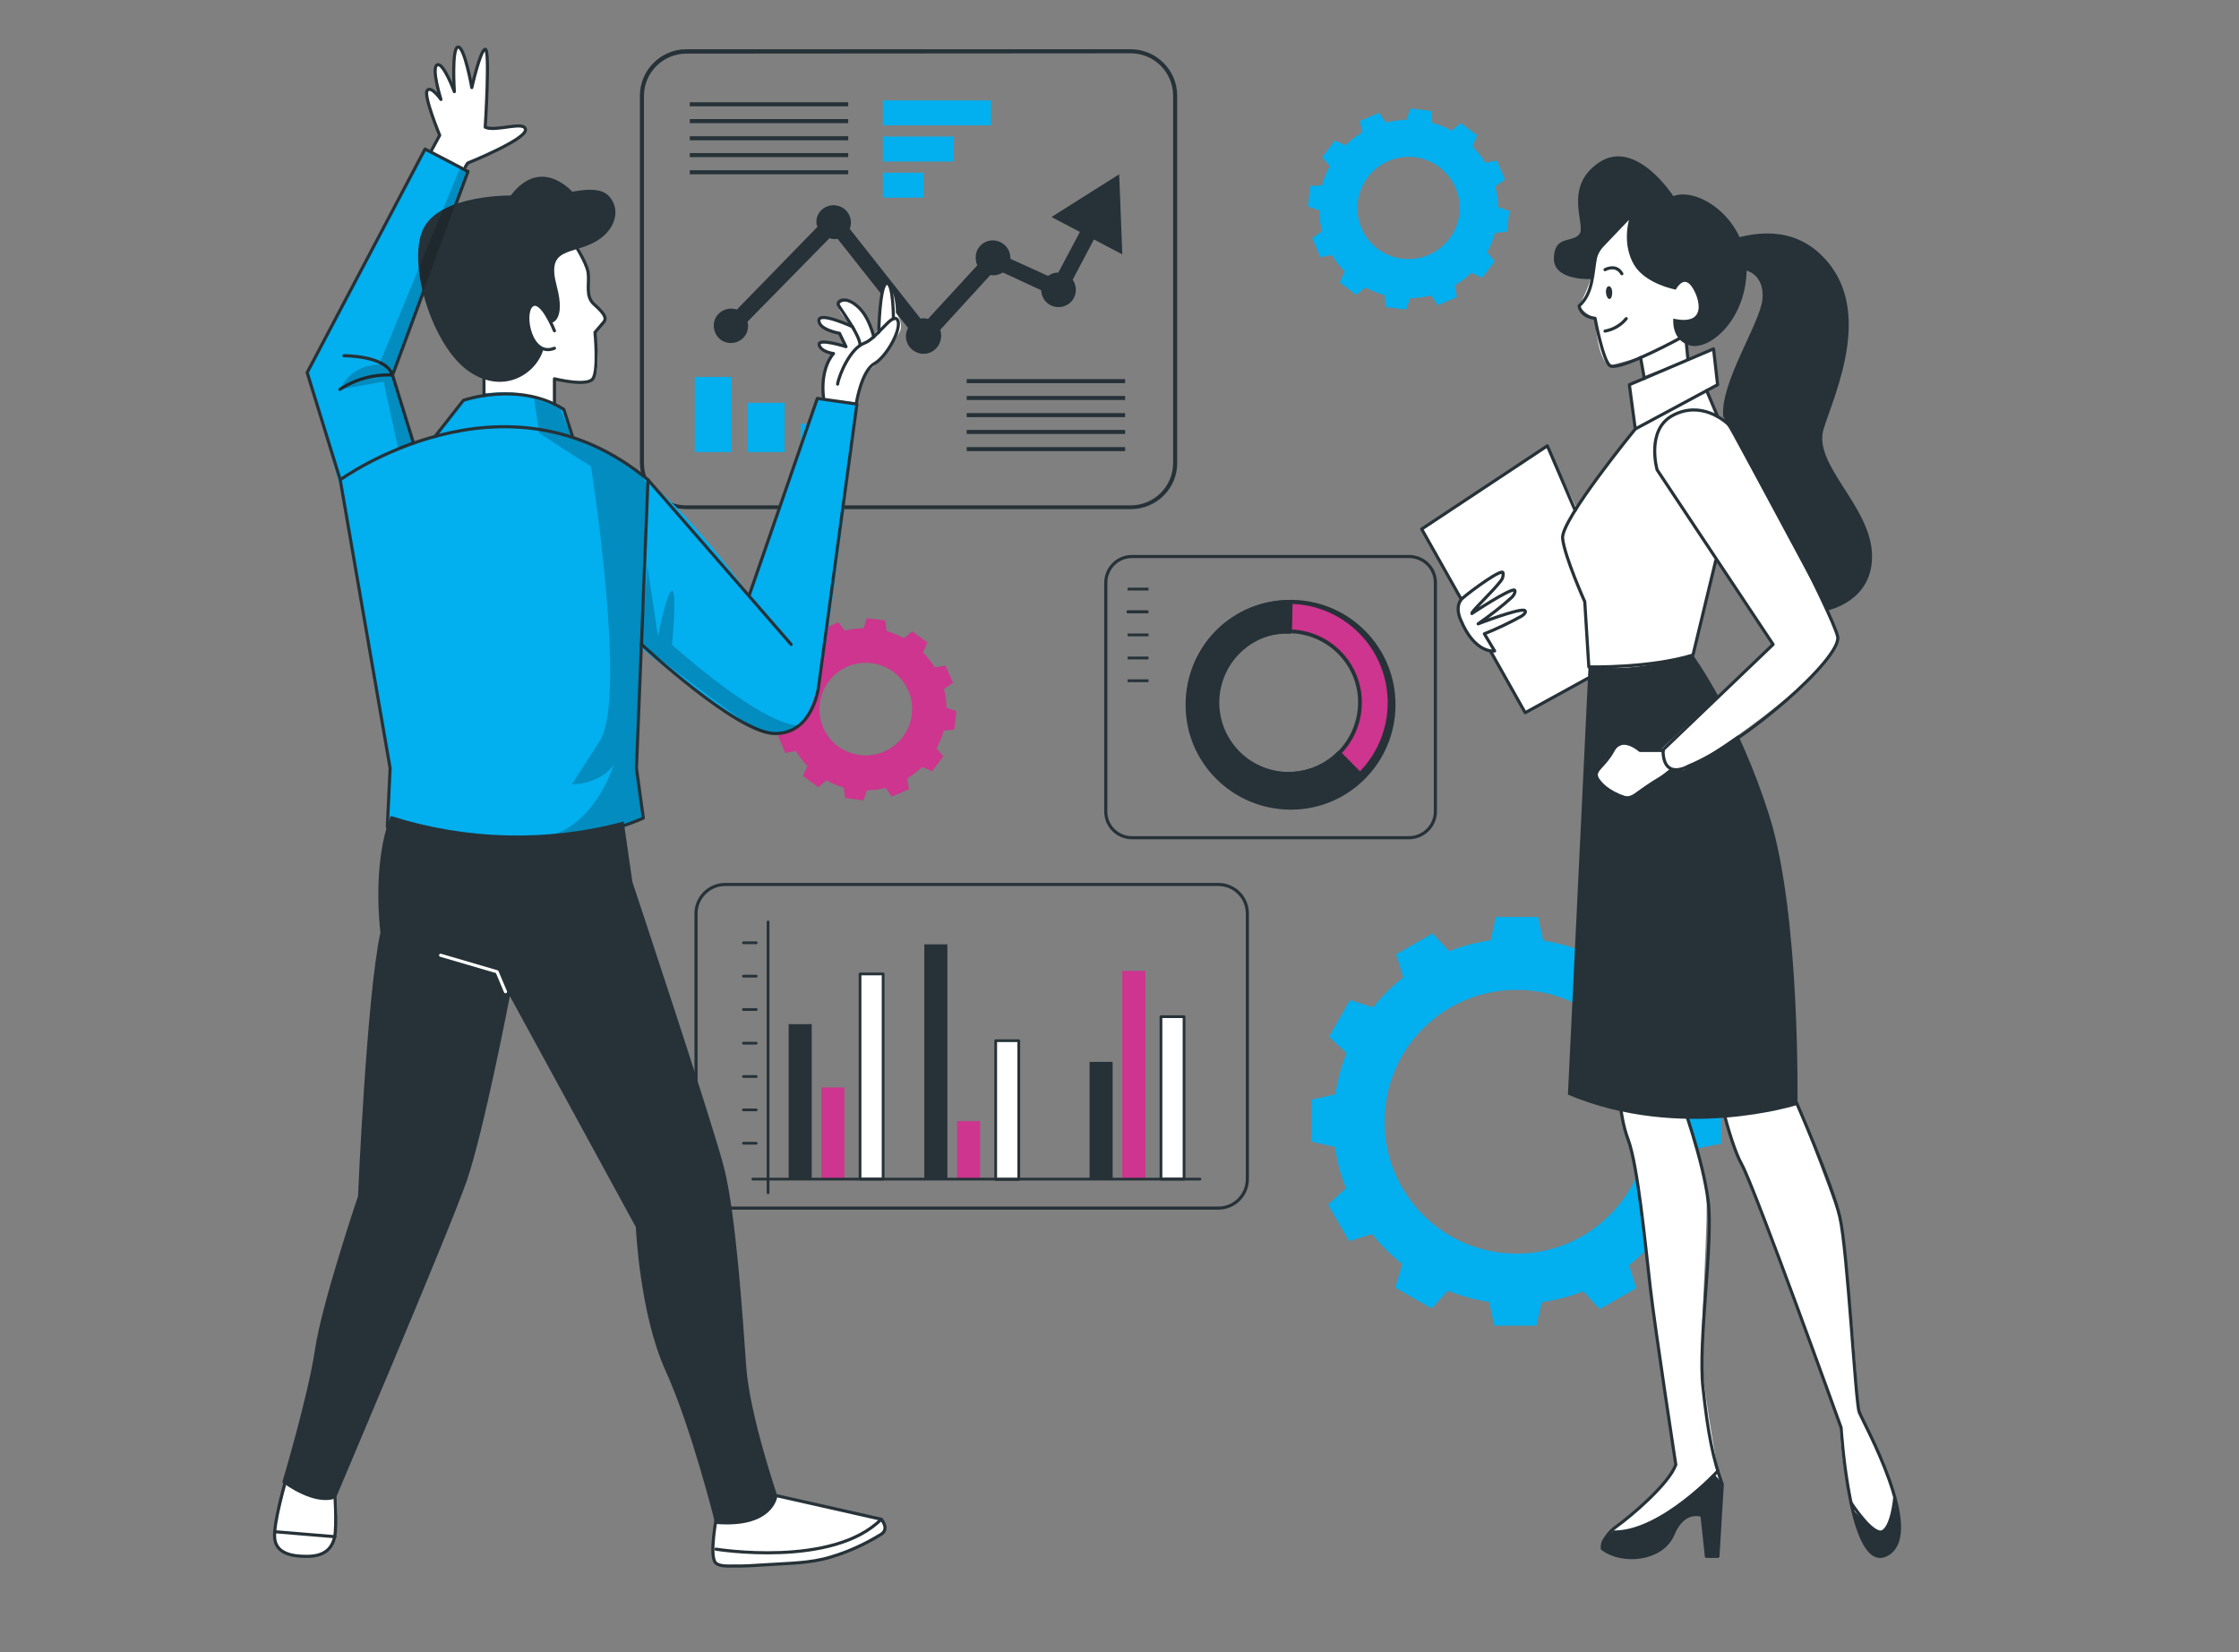 <?xml version="1.0" encoding="utf-8"?>
<!-- Generator: Adobe Illustrator 26.0.1, SVG Export Plug-In . SVG Version: 6.00 Build 0)  -->
<svg version="1.1" id="Layer_1" xmlns="http://www.w3.org/2000/svg" xmlns:xlink="http://www.w3.org/1999/xlink" x="0px" y="0px"
	 viewBox="0 0 718 530" style="enable-background:new 0 0 718 530;" xml:space="preserve">
<rect x="0" y="0" width="718" height="530" fill="#808080" stroke="none"/>
<style type="text/css">
	.st0{fill:#02AFEF;}
	.st1{fill:#CD358E;}
	.st2{fill:#263238;}
	.st3{fill:none;stroke:#263238;stroke-linejoin:round;}
	.st4{fill:none;stroke:#263238;stroke-width:0.879;stroke-linecap:round;stroke-linejoin:round;}
	.st5{fill:#FFFFFF;stroke:#263238;stroke-width:0.879;stroke-linejoin:round;}
	.st6{fill:#FFFFFF;}
	.st7{opacity:0.2;enable-background:new    ;}
	.st8{fill:none;stroke:#263238;stroke-linecap:round;stroke-linejoin:round;}
	.st9{fill:none;stroke:#FFFFFF;stroke-linecap:round;stroke-linejoin:round;}
	.st10{fill:#FFFFFF;stroke:#263238;stroke-linecap:round;stroke-linejoin:round;}
</style>
<g>
	<g id="freepik--Graphics--inject-55">
		<path class="st0" d="M420.2,59.6l-0.8,6.6l3.6,1.3c0.1,2.2,0.4,4.5,0.9,6.7l-3.1,2.2l2.6,6.1l3.7-0.7c1.2,1.9,2.5,3.7,4.1,5.3
			l-1.6,3.5l5.3,4l2.9-2.4c2,1.1,4.1,1.9,6.2,2.5l0.4,3.8l6.5,0.8l1.3-3.6c2.2-0.1,4.5-0.4,6.7-0.9l2.2,3.1l6.1-2.6l-0.7-3.7
			c1.9-1.2,3.7-2.5,5.3-4.1l3.5,1.6l4-5.3l-2.4-2.9c1.1-2,1.9-4,2.5-6.2l3.8-0.4l0.8-6.6l-3.6-1.3c0-2.2-0.4-4.5-0.9-6.6l3.1-2.2
			l-2.6-6.1l-3.7,0.7c-1.2-1.9-2.6-3.7-4.1-5.3l1.5-3.5l-5.3-3.9l-2.9,2.4c-2-1.1-4-1.9-6.2-2.5l-0.4-3.8l-6.6-0.8l-1.3,3.6
			c-2.2,0.1-4.5,0.4-6.6,0.9l-2.2-3.1l-6.1,2.6l0.7,3.7c-1.9,1.1-3.7,2.5-5.3,4.1l-3.5-1.5l-4,5.3l2.4,2.9c-1.1,2-1.9,4.1-2.5,6.2
			L420.2,59.6z M435.4,64.8c1.1-9,9.2-15.4,18.2-14.4c9,1.1,15.4,9.2,14.4,18.2c-1.1,9-9.2,15.4-18.2,14.4l0,0l0,0
			C440.7,82,434.3,73.8,435.4,64.8z"/>
		<path class="st1" d="M249.1,221l-0.7,5.9l3.2,1.1c0,2,0.3,4.1,0.8,6l-2.9,2l2.3,5.5l3.4-0.6c1.1,1.7,2.3,3.3,3.7,4.8l-1.4,3.2
			l4.9,3.6l2.6-2.2c1.8,1,3.7,1.8,5.6,2.3l0.4,3.4l5.9,0.7l1.1-3.2c2,0,4.1-0.3,6-0.8l2,2.8l5.5-2.4l-0.6-3.4
			c1.7-1.1,3.3-2.3,4.8-3.7l3.2,1.4l3.6-4.8l-2.2-2.6c1-1.8,1.8-3.7,2.3-5.6l3.4-0.4l0.7-5.9l-3.2-1.1c0-2-0.3-4.1-0.8-6l2.9-2
			l-2.4-5.5l-3.4,0.6c-1.1-1.7-2.3-3.3-3.8-4.8l1.4-3.2l-4.9-3.6l-2.6,2.2c-1.8-1-3.7-1.7-5.6-2.3l-0.4-3.4l-5.9-0.7l-1.1,3.2
			c-2,0-4.1,0.3-6,0.8l-2-2.7l-5.5,2.3l0.6,3.4c-1.7,1.1-3.3,2.3-4.8,3.7l-3.2-1.4l-3.6,4.8l2.2,2.6c-1,1.8-1.8,3.7-2.3,5.6
			L249.1,221z M262.9,225.7c1-8.2,8.4-14,16.5-13c8.2,1,14,8.4,13,16.5s-8.4,14-16.5,13l0,0C267.7,241.3,261.9,233.9,262.9,225.7z"
			/>
		<path class="st0" d="M551.9,366.8v-13.5l-7.5-1.7c-0.6-4.5-1.8-9-3.5-13.3l5.7-5.3l-6.8-11.7l-7.4,2.3c-2.8-3.6-6.1-6.9-9.7-9.7
			l2.3-7.5l-11.7-6.7l-5.2,5.6c-4.3-1.7-8.7-2.9-13.2-3.6l-1.7-7.6h-13.5l-1.7,7.5c-4.5,0.6-9,1.8-13.3,3.5l-5.3-5.7l-11.7,6.7
			l2.3,7.4c-3.6,2.8-6.9,6.1-9.7,9.6l-7.4-2.3l-6.7,11.7l5.6,5.3c-1.7,4.2-2.9,8.7-3.6,13.2l-7.6,1.7v13.5l7.5,1.7
			c0.6,4.5,1.8,9,3.5,13.2l-5.7,5.3l6.7,11.7l7.4-2.3c2.8,3.6,6.1,6.8,9.7,9.7l-2.3,7.5l11.7,6.7l5.2-5.7c4.2,1.7,8.6,2.9,13.2,3.6
			l1.7,7.6h13.5l1.7-7.5c4.5-0.7,9-1.8,13.3-3.5l5.3,5.7l11.7-6.7l-2.3-7.4c3.6-2.8,6.9-6.1,9.7-9.6l7.4,2.3l6.7-11.7l-5.7-5.2
			c1.7-4.3,2.9-8.7,3.6-13.2L551.9,366.8z M528.6,359.8c0,23.4-18.9,42.3-42.3,42.3S444,383.2,444,359.8s18.9-42.3,42.3-42.3l0,0
			C509.7,317.5,528.6,336.4,528.6,359.8L528.6,359.8z"/>
		<rect x="283.1" y="32.2" class="st0" width="34.7" height="8"/>
		<rect x="283.1" y="43.8" class="st0" width="22.8" height="8"/>
		<rect x="283.1" y="55.4" class="st0" width="13.1" height="8"/>
		<rect x="222.8" y="120.9" class="st0" width="11.8" height="24.1"/>
		<rect x="239.8" y="129.2" class="st0" width="11.8" height="15.8"/>
		<rect x="256.8" y="135.9" class="st0" width="11.8" height="9.1"/>
		<path class="st2" d="M362.7,163.3H220.1c-8.2,0-14.9-6.6-14.9-14.9l0,0V30.7c0-8.2,6.7-14.9,14.9-14.9h142.5
			c8.2,0,14.9,6.7,14.9,14.9v117.7C377.6,156.6,370.9,163.3,362.7,163.3z M220.1,17.2c-7.5,0-13.6,6.1-13.6,13.6v117.7
			c0,7.5,6.1,13.6,13.6,13.6h142.5c7.5,0,13.6-6.1,13.6-13.6V30.7c0-7.5-6.1-13.6-13.6-13.6L220.1,17.2z"/>
		<rect x="310" y="121.6" class="st2" width="50.8" height="1.3"/>
		<rect x="310" y="127" class="st2" width="50.8" height="1.3"/>
		<rect x="310" y="132.5" class="st2" width="50.8" height="1.3"/>
		<rect x="310" y="137.9" class="st2" width="50.8" height="1.3"/>
		<rect x="310" y="143.4" class="st2" width="50.8" height="1.3"/>
		<rect x="221.2" y="32.8" class="st2" width="50.8" height="1.3"/>
		<rect x="221.2" y="38.2" class="st2" width="50.8" height="1.3"/>
		<rect x="221.2" y="43.7" class="st2" width="50.8" height="1.3"/>
		<rect x="221.2" y="49.1" class="st2" width="50.8" height="1.3"/>
		<rect x="221.2" y="54.6" class="st2" width="50.8" height="1.3"/>
		<path class="st2" d="M350.8,76.8l9.1,4.8l-1-25.7l-21.7,13.7l9.1,4.8l-6.9,13l0,0c-1.2,0-2.4,0.4-3.3,1.1L324,83v-0.1
			c0.1-3.1-2.3-5.6-5.4-5.8c-3-0.1-5.6,2.2-5.7,5.2l0,0c0,0.2,0,0.4,0,0.5c0,0.8,0.2,1.6,0.5,2.3l-15.8,17.2c-0.5-0.2-1-0.2-1.6-0.2
			c-0.3,0-0.5,0-0.8,0.1l-22.7-28.8c1.1-2.9-0.3-6.1-3.2-7.2c-2.7-1-5.7,0.1-7,2.7c-0.3,0.7-0.5,1.4-0.5,2.2c0,0.6,0.1,1.1,0.3,1.7
			l-25.8,26.5c-2.9-1-6.1,0.5-7.1,3.3c-1,2.9,0.5,6.1,3.3,7.1c2.9,1,6-0.4,7.1-3.3l0,0c0.2-0.6,0.3-1.3,0.3-1.9
			c0-0.5-0.1-0.9-0.2-1.3L266,76.4c0.5,0.2,1,0.3,1.6,0.3c0.3,0,0.7,0,1-0.1l22.6,28.6c-1.5,2.7-0.5,6.1,2.3,7.6
			c2.7,1.5,6.1,0.5,7.6-2.3c0.4-0.7,0.6-1.5,0.7-2.4c0-0.2,0-0.4,0-0.6c0-0.6-0.1-1.2-0.3-1.7l16.1-17.6c0.3,0.1,0.6,0.1,0.9,0.1
			c1.1,0,2.2-0.3,3.1-0.9l12.3,5.7c0.1,3.1,2.6,5.5,5.7,5.4s5.5-2.6,5.4-5.7c0-0.1,0-0.1,0-0.2c-0.1-1-0.4-2-1-2.9L350.8,76.8z"/>
		<g id="freepik--chart-1--inject-2--inject-55">
			<path class="st3" d="M363,178.5c-4.7,0-8.4,3.8-8.4,8.5v73.3c0,4.7,3.8,8.4,8.4,8.4h88.8c4.7,0,8.5-3.8,8.5-8.4v-73.4
				c0-4.7-3.8-8.4-8.5-8.4H363z"/>
			<rect x="361.6" y="188.5" class="st2" width="6.7" height="0.9"/>
			<rect x="361.6" y="195.8" class="st2" width="6.7" height="0.9"/>
			<rect x="361.6" y="203.2" class="st2" width="6.7" height="0.9"/>
			<rect x="361.6" y="210.6" class="st2" width="6.7" height="0.9"/>
			<rect x="361.3" y="195.8" class="st2" width="6.7" height="0.9"/>
			<rect x="361.6" y="217.9" class="st2" width="6.7" height="0.9"/>
		</g>
		<path class="st1" d="M412.5,257.8c17.9,0.4,32.6-13.8,33-31.7s-13.8-32.6-31.7-33c-17.9-0.4-32.6,13.8-33,31.7c0,0,0,0,0,0.1
			C380.5,242.7,394.7,257.4,412.5,257.8z M413.7,202.6c12.7,0.3,22.7,10.7,22.4,23.4c-0.3,12.7-10.7,22.7-23.4,22.4
			c-12.7-0.3-22.7-10.7-22.4-23.4l0,0C390.6,212.4,401,202.3,413.7,202.6L413.7,202.6z"/>
		<path class="st2" d="M390,248.6c12.8,12.9,33.7,13,46.6,0.2l0,0c0.2-0.3,0.2-0.7,0-0.9l-6.7-6.8c-0.1-0.1-0.3-0.2-0.5-0.2
			s-0.3,0.1-0.5,0.2c-4.3,4.3-10.1,6.6-16.2,6.5h-1.6c-4.9-0.3-9.5-2.1-13.2-5.3c-0.3-0.3-0.7-0.6-1-0.9c-7.8-7.8-8.8-20-2.5-29
			l0.1-0.1c0.1-0.2,0.3-0.4,0.5-0.6c4.5-5.7,11.4-8.8,18.6-8.4c0.4,0,0.7-0.3,0.7-0.6l0,0l0,0l0.2-9.5c0-0.4-0.3-0.7-0.6-0.7l0,0
			c-18.2-0.3-33.2,14.2-33.5,32.4C380.2,233.7,383.7,242.3,390,248.6z"/>
		<path class="st2" d="M413.9,192.4c18.6,0,33.7,15.1,33.6,33.7c0,18.6-15.1,33.7-33.7,33.6s-33.7-15.1-33.6-33.7
			C380.2,207.5,395.2,192.4,413.9,192.4L413.9,192.4z M412.6,257.1c17.5,0.4,32-13.5,32.4-31s-13.5-32-31-32.4s-32,13.5-32.4,31l0,0
			l0,0C381.2,242.3,395.1,256.8,412.6,257.1L412.6,257.1z M413.7,201.9c13,0.3,23.3,11,23,24s-11,23.3-24,23s-23.3-11-23-24l0,0
			C390,212,400.7,201.7,413.7,201.9z M412.8,247.6c12.3,0.3,22.4-9.5,22.7-21.8c0.3-12.3-9.5-22.4-21.8-22.7s-22.4,9.5-22.7,21.8
			l0,0l0,0C390.8,237.2,400.5,247.3,412.8,247.6L412.8,247.6z"/>
		<line class="st4" x1="246.3" y1="295.7" x2="246.3" y2="382.6"/>
		<rect x="252.9" y="328.5" class="st2" width="7.4" height="49.7"/>
		<rect x="263.4" y="348.8" class="st1" width="7.4" height="29.4"/>
		<rect x="275.8" y="312.4" class="st5" width="7.4" height="65.8"/>
		<rect x="296.4" y="302.9" class="st2" width="7.4" height="75.3"/>
		<rect x="306.9" y="359.6" class="st1" width="7.4" height="18.6"/>
		<rect x="319.3" y="333.8" class="st5" width="7.4" height="44.5"/>
		<rect x="349.4" y="340.6" class="st2" width="7.4" height="37.6"/>
		<rect x="359.9" y="311.4" class="st1" width="7.4" height="66.9"/>
		<rect x="372.3" y="326.1" class="st5" width="7.4" height="52.1"/>
		<line class="st4" x1="238.4" y1="366.7" x2="242.5" y2="366.7"/>
		<line class="st4" x1="238.4" y1="356" x2="242.5" y2="356"/>
		<line class="st4" x1="238.4" y1="345.3" x2="242.5" y2="345.3"/>
		<line class="st4" x1="238.4" y1="334.6" x2="242.5" y2="334.6"/>
		<line class="st4" x1="238.4" y1="323.8" x2="242.5" y2="323.8"/>
		<line class="st4" x1="238.4" y1="313.1" x2="242.5" y2="313.1"/>
		<line class="st4" x1="238.4" y1="302.4" x2="242.5" y2="302.4"/>
		<line class="st4" x1="241.4" y1="378.2" x2="384.8" y2="378.2"/>
		<path class="st3" d="M232.5,283.7c-5.1,0-9.3,4.2-9.3,9.3v85.2c0,5.1,4.2,9.3,9.3,9.3h158.2c5.2,0,9.3-4.2,9.3-9.3V293
			c0-5.2-4.2-9.3-9.3-9.3H232.5z"/>
	</g>
	<g id="freepik--character-1--inject-55">
		<path class="st6" d="M107.4,474.2c0,0,3.3,22.1-4.7,24.3s-13.6-0.7-14.6-4s6.1-26.9,6.1-26.9L107.4,474.2z"/>
		<path class="st6" d="M246.6,479l34.8,8.2c0,0,2.6,1.4,2.3,3.8c-0.3,2.4-16.2,8.4-20.6,9.2s-30.2,4.1-33.8,1
			c-3.7-3.1,4.1-28.1,4.1-28.1L246.6,479z"/>
		<path class="st6" d="M183.6,76.3c0,0,4.9,7.4,5,11.1s-0.4,8,1.9,10.2c2.3,2.2,4.1,4.6,3.1,5.7c-0.9,1.1-2.8,3.3-2.8,3.3
			s2.4,12.6-0.7,14.9c-3.1,2.3-12.3,0-12.3,0v8.1c0,0-13.1-4.3-22.1-3.5l-1.6-17.4C154.1,108.7,173.7,71,183.6,76.3z"/>
		<path class="st6" d="M264.1,127.8c0,0-1.2-8.9,3.2-14.3c0,0-5.2-0.9-4.6-2.8s8.6,0.6,8.6,0.6l-2.1-4.3c0,0-7.5-2.5-6.6-4.8
			s12,3.4,12,3.4s-6.5-5.5-5.6-7.7c0.9-2.3,7.6-2.2,11.1,9.6l1.8-2.2c0,0,0.6-13.4,2.5-14.2c0,0,2.9,1.6,2.9,9.3c0,0,2.9,3.5,1,6.4
			c-1.8,2.9-6.1,9.5-9.7,12s-3.6,12.1-3.6,12.1L264.1,127.8z"/>
		<path class="st6" d="M148.8,54.4l1.6-2.2c0,0,18.4-8.2,18-10.8c-0.5-2.6-10.9,1-12.9-0.4c0,0,1.9-24.3,0-25
			c-1.9-0.8-4,11.4-4,11.4s-2.7-12.5-4.7-12.1s-1.2,12.9-1.2,12.9s-3.9-8-5.5-7.3c-1.5,0.7,0.8,10.5,0.8,10.5s-2.9-3.4-4-2.3
			c0.4,5.1,1.8,10,4.1,14.5l-4,6.7L148.8,54.4z"/>
		<path class="st0" d="M262.1,127.9l12.7,1.8c0,0-9.3,78.8-12,88.5s-5.2,16.7-14.5,17.2c-9.3,0.5-42.6-27.5-42.6-27.5l-1.5,38.7
			l2.2,16c0,0-40.7,21.4-82.1,2.8l0.9-18.8l-14.9-86.1l-11.7-40.9l37.8-71.8l13.7,7.2l-24.2,65.3l6.8,21.8l7.6-3l8.4-10.7
			c0,0,14.2-7.4,32.2,2.9l2.9,9c0,0,21.1,1.6,56.7,50.9L262.1,127.9z"/>
		<path class="st7" d="M171.3,127.9l1.6,11c0,0,11.8,7.8,16.6,10.6c0,0,11.6,73.4,3,87.9l-9.1,14.2c0,0,9.3,0,13.5-6.5
			c0,0-5.3,17.7-19.1,22.5c0,0,21.2-2.2,28.4-5l-2.2-16l3.5-89.4c0,0,3.3-6-24-16.7l-4-9.7L171.3,127.9z"/>
		<path class="st8" d="M183.6,77.3c0,0,4.4,6.5,5,10.1c0.5,3.6-1,7.6,1.9,10.2s4.3,4.3,3.1,5.7c-1.2,1.4-2.8,3.3-2.8,3.3
			s1.2,12.3-0.7,14.9s-12.3,0-12.3,0v8.1"/>
		<path class="st8" d="M177.8,106.1c0,0-4.2-10.7-7.3-8.1s-0.3,16.8,7.3,13.7"/>
		<path class="st2" d="M176.7,103.6c0,0,4.9-0.4,1.8-12c-3.1-11.6,3.6-10,10.9-13.3s9-9.3,7.4-13c-1.6-3.6-4.2-5.5-13.3-3.8
			c0,0-10-11.6-19.7,1.2c0,0-21.8-0.3-27.7,10s1.9,36.8,13.3,45.7c11.4,8.8,22.6,1.8,24.9-6.5c0,0-7.8-4.2-3.8-13.9
			C170.6,98,174.2,96.7,176.7,103.6z"/>
		<path class="st8" d="M109.1,153.9c0,0,52.7-38.3,98.7,0l-3.7,92.5l2.2,16c0,0-38.9,18.2-82.1,2.8l0.9-18.8L109.1,153.9z"/>
		<path class="st8" d="M139.5,140l9.1-11.6c0,0,17.8-6.2,32.2,2.9l2.9,9"/>
		<line class="st8" x1="207.8" y1="153.9" x2="253.7" y2="206.7"/>
		<path class="st8" d="M205.7,206.7c0,0,30.4,28.3,42.6,28.6c12.1,0.3,14.1-14.3,14.1-14.3l12.4-91.4l-12.7-1.8l-21.9,63.3"/>
		<path class="st8" d="M274.6,129.4c0,0,1.6-10.3,5.7-12.7c4.1-2.3,9.1-11.5,7.5-14.1s-6.4,5.9-10.7,7.5s-7.9,9.7-8.5,13.1"/>
		<path class="st8" d="M286.5,102.3c0,0,0-11.9-2.2-11.4s-2.5,15.7-2.5,15.7"/>
		<path class="st8" d="M280.2,108.1c0,0-1.4-6.7-5.4-10c-3.9-3.3-6.4-1.5-6-0.4s7.2,10,7,13.1"/>
		<path class="st8" d="M273.4,104.8c0,0-10.8-5-10.8-2s6.6,4.1,6.6,4.1l2.1,4.3c0,0-9.1-2.9-8.6-0.6s4.6,2.8,4.6,2.8
			s-4.4,4.4-3.2,14.3"/>
		<path class="st2" d="M200,263.5l2.8,19.4c0,0,25.4,76.3,29.3,91.3c3.9,14.9,6.1,48.7,7.2,64.2c1.1,15.5,10,41.5,10,41.5
			s-1.1,10.5-19.9,8.9c0,0-7.7-31-16-49.2c-8.3-18.3-9.5-46-9.5-46l-40.4-74.1c0,0-8.3,43.2-13.8,59.2
			c-5.7,16.5-44.8,108.2-42,101.8c0,0-5.5,3.3-17.2-5c0,0,8.3-27.7,10.5-42.6s13.8-49.2,13.8-49.2s2.8-64.7,7.2-84.6
			c0,0-2.9-21.9,3.3-37.4C149.4,269.4,175.4,270.1,200,263.5z"/>
		<polyline class="st9" points="141.3,306.4 159.4,311.7 162.1,318.1 		"/>
		<path class="st8" d="M229.8,486.4c0,0-2.4,12.3-0.4,14.8c1.1,1.3,4.2,1.1,5.7,1.1c3.5,0.1,7-0.2,10.5-0.4c7-0.5,14.1-0.4,20.9-2.5
			c5.7-1.7,11.1-4.2,16.1-7.3c2.7-1.8,0-4.8,0-4.8l-33.3-7.5"/>
		<path class="st8" d="M229.6,496.9c0,0,37.4,6.1,53-9.6"/>
		<path class="st8" d="M91.8,474.2c0,0-4.3,14.7-3.7,19.4c0.6,4.6,5.3,5.7,10.7,5.6c5.4-0.1,7.7-2.6,8.5-6.2s0-15.6,0-15.6"/>
		<line class="st8" x1="88.1" y1="491.3" x2="107.4" y2="492.9"/>
		<path class="st8" d="M138.4,48.2c1.6-3,2.6-4.8,2.6-4.8s-5.3-12.8-4-14.4s4.4,2.9,4.4,2.9s-3.2-10.2-1.2-11.1s5.5,8.6,5.5,8.6
			s-0.9-13.7,1.1-14.3c2.1-0.6,4.5,13,4.5,13s2.7-12.1,4.3-12.3s0,25,0,25c3.3,1.6,13-2.3,12.9,0.9S150,52.3,150,52.3
			c-0.3,0.4-0.6,0.9-0.8,1.3"/>
		<polyline class="st8" points="109.1,153.9 98.5,119.5 136.3,47.8 150.1,55 125.9,120.3 132.6,142.1 		"/>
		<path class="st8" d="M110.3,114.1c0,0,13.6-0.1,15.5,6.2c-5.9-0.3-11.8,1.3-16.8,4.6"/>
		<line class="st8" x1="155.2" y1="126.9" x2="155.2" y2="117"/>
		<path class="st7" d="M207.6,181.6l3.4,22.6c0,0,2.8-14.7,4.5-14.7s0,17.3,0,17.3s28.5,25.8,40.8,25.9c0,0-6.8,4.8-13.7,1.2
			s-36.9-27.2-36.9-27.2L207.6,181.6z"/>
		<path class="st7" d="M147.6,53.7l-26,63.2c0,0-9.1-0.1-12.5,8l13.9-2.5l4.7,21.5l4.9-1.9l-6.8-21.8L150,54.9L147.6,53.7z"/>
	</g>
	<g id="freepik--character-2--inject-55">
		<polygon class="st6" points="506.4,164.9 496.2,143 455.9,169.7 489.1,228.6 515,213.9 		"/>
		<path class="st6" d="M539.6,354.3c0,0,6.5,18.1,7.5,26.9s-2,45.9-1.3,56.1c0.6,10.2,6.2,40.7,6.2,40.7s-27.1,19.7-35.7,13.4
			c0,0,19.1-15.5,21-21.6L531,428l-6.1-49.4c0,0-1.6-10.3-3.7-15.6s-1.8-16.6-1.8-16.6L539.6,354.3z"/>
		<path class="st8" d="M539.1,352.7c0,0,7,19,8.7,32.7c1.6,13.7-3.3,44.7-1.7,59.6s3.3,23.2,6.2,31.1l-1.4,23.1h-3.7l-1.4-13.1
			c0,0-5.8-2.4-9.3,6s-16.5,9.5-22.7,4.6c0,0,0-3.8,4.6-7.1s16.8-13.6,19-19.8c0,0-6.6-43-8.2-56.9s-4-39.2-7.1-47.4
			c-3.1-8.2-3.1-19.8-3.1-19.8"/>
		<path class="st8" d="M550.9,471.8c0,0-18.2,19.8-33.4,19.6"/>
		<path class="st2" d="M516.2,491.4c2.5,0.3,5.1,0,7.4-0.9c4.1-1.4,18.9-8.6,26.2-17.6l2.2,2.5l-1.2,23.3l-3.7,0.5l-1.4-13.1
			c0,0-4.8-2.2-7.9,3.2c-3.1,5.4-5.3,9.1-10.7,10.3c-5.4,1.2-13.5-2.9-13.5-2.9S512.2,494.6,516.2,491.4z"/>
		<path class="st6" d="M552.3,354.9c1.7,6.3,3.8,12.5,6.2,18.5c3.3,7.5,31.3,82.9,31.3,82.9s2.1,40.8,14.1,40.7
			c12-0.1-0.5-28.5-0.5-28.5l-7.3-15.6c0,0-2.8-45.7-6.2-62.5L575.3,351L552.3,354.9z"/>
		<path class="st8" d="M575.5,352.3c0,0,12,27.3,14.5,38.1s5,59.2,6.2,62.5s21.1,38.5,9.1,45.6s-14.9-40.6-14.9-40.6
			s-27.7-77-31.9-84.5s-8.7-29-8.7-29L575.5,352.3z"/>
		<path class="st8" d="M607.6,480.4c0,0-0.8,9.5-4,10.9c-3.2,1.3-10.1-9.4-10.1-9.4"/>
		<path class="st2" d="M593.6,483.6c0,0,4.3,16.3,10,15.6s6.8-9.7,4.1-16.7c0,0-1,7.2-4,8.9C600.6,491.4,593.6,483.6,593.6,483.6z"
			/>
		<path class="st2" d="M542.9,210.1c0,0,14.5,19.8,24.5,51.6s9,92.7,9,92.7s-37.4,12-73.6-3.3l6.6-137.2
			C509.4,213.9,532.7,214.3,542.9,210.1z"/>
		<path class="st6" d="M524.2,66.8c0,0-11.3,10.5-12.6,17.4c-1.1,4.8-2.8,9.5-5.2,13.8c1.2,1.8,3,3.2,5.1,4c0,0,0.7,14.1,4.8,15.2
			l9.8-2.6l1,6.1l14.1-5.4v-8.2l10.7-7l-3.8-18.3l-17.5-8.2L524.2,66.8z"/>
		<path class="st6" d="M509.4,212.8l-1.2-19.8c0,0-9.2-17.2-6.3-23.4c3.2-6.9,22.5-32.3,22.5-32.3l-1.9-13.9l27-11.6l1.3,11.6
			l-3.3,2.4l3.6,7.8c0,0,0.2-2.3,6.5,9.4s29.9,53.3,31.8,61.3s-36.7,36.1-49.8,42.8c0,0-1.5-3.2-17,8.6c-3.9-0.7-9.4-4.2-10.5-6.4
			c-1.2-2.2,4.5-7.4,4.5-7.4s3.4-6.4,9.4-1.3h6.4l36.4-33.9l-18.4-27l-7.3,30.3C542.9,210.1,519.2,217.3,509.4,212.8z"/>
		<polygon class="st8" points="522.5,123.4 524.4,137.6 550.8,123.4 549.5,111.9 		"/>
		<path class="st8" d="M524.4,137.6c0,0-24,29.3-23.3,35.1c0.6,5.8,7.1,20.3,7.1,20.3l1.3,20.9c0,0,19.4,0.5,33.4-3.8l7.3-30.3"/>
		<path class="st8" d="M568.6,206.7l-37.2-56c0,0-3.7-12.9,5.1-17.5s16.4,1.2,19.2,4.3s32.2,59.9,33.6,66.7s-29.8,34.2-47.8,41.5
			c0,0-8.2,4.9-8.2-5.2L568.6,206.7z"/>
		<line class="st8" x1="550.8" y1="133.6" x2="547.3" y2="125.3"/>
		<path class="st8" d="M533.4,240.7h-7.5c0,0-5.8-5.2-8.6,0s-6.3,6.2-5.2,8.7c1,2.4,7,7.3,10.5,6.4s13.4-8.9,13.4-8.9"/>
		<path class="st8" d="M521.5,70.5c0,0-8.8,7.7-9.8,11.9c-1,4.3-0.6,11.5-5.3,15.7c0,0,0.2,3.4,5.1,4c0,0,2.5,13.6,4.8,15.2
			s16.9-5.8,22.6-8.9c1.5-1,2.5-2.5,3-4.2"/>
		<path class="st8" d="M514.7,106.2c2.7-0.5,5.1-1.9,6.8-4"/>
		<path class="st8" d="M514.7,86.5c0,0,3.5-2,5.4,1.3"/>
		<path class="st2" d="M517,93.8c0,1.2-0.3,2.1-0.9,2.1c-0.5,0-1-0.9-1.1-2s0.3-2.1,0.9-2.1S517,92.6,517,93.8z"/>
		<line class="st8" x1="526.1" y1="114.7" x2="527.3" y2="121.4"/>
		<path class="st2" d="M537.4,92.9c0,0,2.1-4.2,4.5-1.7c2.4,2.4,6.9,13.7-5.3,11c0,0-0.8,6.9,5.3,8.6s17.8-7.8,18.2-23.9
			c0.4-16.2-15.2-27.1-23.5-24c0,0-12-18.7-23.8-10.8c-11.9,8-3.9,20.3-6.4,23.1s-7.9,0.2-8.1,7.6c-0.2,7.5,12.3,6.7,12.3,6.7
			l1.5-8.2l10.3-10.8c0,0-2.4,7.8,1.7,14.6C527.9,91.2,537.4,92.9,537.4,92.9z"/>
		<path class="st2" d="M560.1,86.8c0,0,5.7,1.3,5.1,9c-0.6,7.7-13.6,26.8-12.6,37.8l33.4,62.2c0,0,15-2.9,14.3-18.3
			c-0.7-15.5-19-28.5-15.5-39.9s17.4-40.4-2.2-57.1c-19.7-16.6-50.4,8.9-50.4,8.9l15-4.8L560.1,86.8z"/>
		<polyline class="st8" points="505.1,163.7 496.2,143 455.9,169.7 489.1,228.6 509.3,217.5 		"/>
		<path class="st10" d="M468.4,198.8c0,0-2.2-4.5,0.7-7c2.9-2.5,12.9-9.8,12.9-8c0.1,0.9-0.1,1.8-0.7,2.5c-2.9,3.8-9.7,10-9.3,10.5
			c0,0,12.5-8.3,13.7-7.5c0.3,0.2,0.1,1.3-0.9,2.3c-3.4,3.1-7.1,5.9-10.8,8.5c0,0,13.2-5.1,14.9-4.3c0.5,0.2,0.4,1-1.1,1.9
			c-3.8,2.1-7.8,4-11.8,5.6l3.3,5.5C479.3,208.8,473,209.9,468.4,198.8z"/>
		<line class="st3" x1="540.4" y1="106.2" x2="541.3" y2="115.4"/>
	</g>
</g>
</svg>
